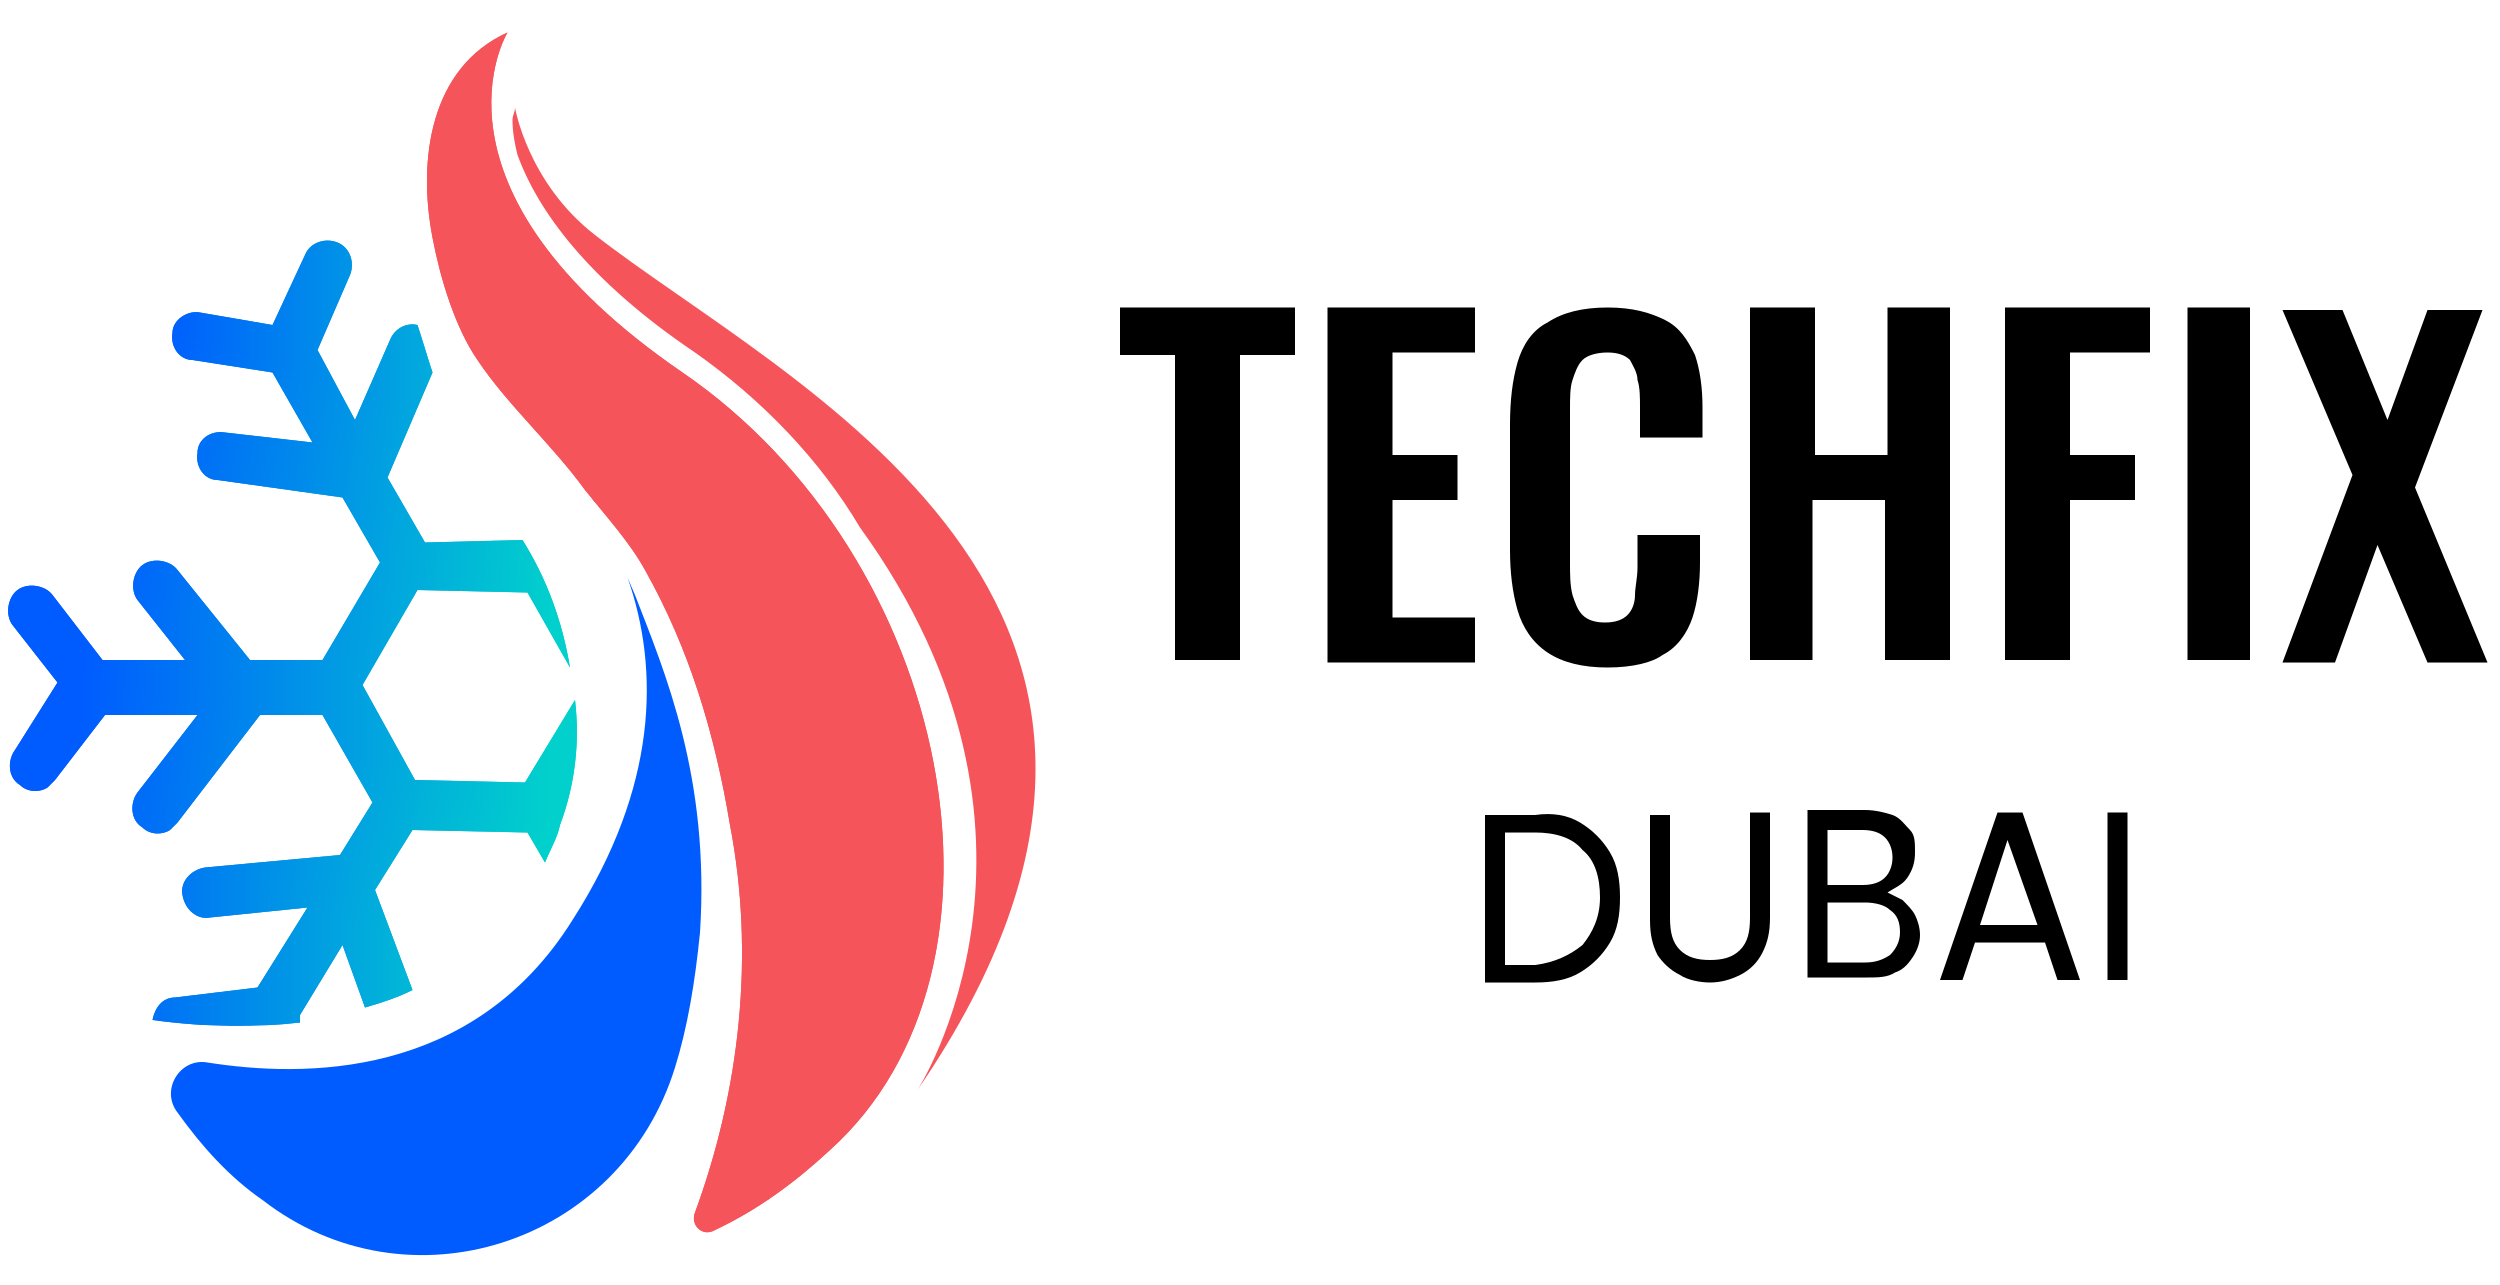 <?xml version="1.0" encoding="utf-8"?>
<!-- Generator: Adobe Illustrator 24.3.0, SVG Export Plug-In . SVG Version: 6.00 Build 0)  -->
<svg version="1.0" id="Layer_1" xmlns="http://www.w3.org/2000/svg" xmlns:xlink="http://www.w3.org/1999/xlink" x="0px" y="0px"
	 viewBox="0 0 100 51.4" style="enable-background:new 0 0 100 51.4;" xml:space="preserve">
<style type="text/css">
	.st0{clip-path:url(#SVGID_3_);fill:url(#SVGID_4_);}
	.st1{clip-path:url(#SVGID_3_);fill:url(#SVGID_5_);}
	.st2{clip-path:url(#SVGID_3_);fill:url(#SVGID_6_);}
	.st3{clip-path:url(#SVGID_3_);fill:url(#SVGID_7_);}
	.st4{clip-path:url(#SVGID_3_);fill:url(#SVGID_8_);}
	.st5{clip-path:url(#SVGID_3_);fill:url(#SVGID_9_);}
	.st6{clip-path:url(#SVGID_3_);fill:url(#SVGID_10_);}
	.st7{clip-path:url(#SVGID_3_);fill:url(#SVGID_11_);}
	.st8{clip-path:url(#SVGID_3_);fill:url(#SVGID_12_);}
	.st9{clip-path:url(#SVGID_3_);fill:url(#SVGID_13_);}
	.st10{clip-path:url(#SVGID_3_);fill:url(#SVGID_14_);}
	.st11{clip-path:url(#SVGID_3_);fill:url(#SVGID_15_);}
	.st12{clip-path:url(#SVGID_3_);fill:url(#SVGID_16_);}
	.st13{clip-path:url(#SVGID_3_);fill:url(#SVGID_17_);}
	.st14{clip-path:url(#SVGID_3_);fill:url(#SVGID_18_);}
	.st15{clip-path:url(#SVGID_3_);fill:url(#SVGID_19_);}
	.st16{clip-path:url(#SVGID_3_);fill:url(#SVGID_20_);}
	.st17{clip-path:url(#SVGID_3_);fill:url(#SVGID_21_);}
	.st18{clip-path:url(#SVGID_3_);fill:url(#SVGID_22_);}
	.st19{clip-path:url(#SVGID_3_);fill:url(#SVGID_23_);}
	.st20{clip-path:url(#SVGID_3_);fill:url(#SVGID_24_);}
	.st21{clip-path:url(#SVGID_3_);fill:url(#SVGID_25_);}
	.st22{clip-path:url(#SVGID_3_);fill:url(#SVGID_26_);}
	.st23{clip-path:url(#SVGID_3_);fill:url(#SVGID_27_);}
	.st24{clip-path:url(#SVGID_3_);fill:url(#SVGID_28_);}
	.st25{clip-path:url(#SVGID_3_);fill:url(#SVGID_29_);}
	.st26{clip-path:url(#SVGID_3_);fill:url(#SVGID_30_);}
	.st27{clip-path:url(#SVGID_3_);fill:url(#SVGID_31_);}
	.st28{clip-path:url(#SVGID_3_);fill:url(#SVGID_32_);}
	.st29{clip-path:url(#SVGID_3_);fill:url(#SVGID_33_);}
	.st30{clip-path:url(#SVGID_3_);fill:url(#SVGID_34_);}
	.st31{clip-path:url(#SVGID_3_);fill:url(#SVGID_35_);}
	.st32{clip-path:url(#SVGID_3_);fill:url(#SVGID_36_);}
	.st33{clip-path:url(#SVGID_3_);fill:url(#SVGID_37_);}
	.st34{clip-path:url(#SVGID_3_);fill:url(#SVGID_38_);}
	.st35{clip-path:url(#SVGID_3_);fill:url(#SVGID_39_);}
	.st36{clip-path:url(#SVGID_3_);fill:url(#SVGID_40_);}
	.st37{clip-path:url(#SVGID_3_);fill:url(#SVGID_41_);}
	.st38{clip-path:url(#SVGID_3_);fill:url(#SVGID_42_);}
	.st39{clip-path:url(#SVGID_3_);fill:url(#SVGID_43_);}
	.st40{clip-path:url(#SVGID_3_);fill:url(#SVGID_44_);}
	.st41{clip-path:url(#SVGID_3_);fill:url(#SVGID_45_);}
	.st42{clip-path:url(#SVGID_3_);fill:url(#SVGID_46_);}
	.st43{clip-path:url(#SVGID_3_);fill:url(#SVGID_47_);}
	.st44{clip-path:url(#SVGID_3_);fill:url(#SVGID_48_);}
	.st45{clip-path:url(#SVGID_3_);fill:url(#SVGID_49_);}
	.st46{clip-path:url(#SVGID_3_);fill:url(#SVGID_50_);}
	.st47{clip-path:url(#SVGID_3_);fill:url(#SVGID_51_);}
	.st48{clip-path:url(#SVGID_3_);fill:url(#SVGID_52_);}
	.st49{clip-path:url(#SVGID_3_);fill:url(#SVGID_53_);}
	.st50{clip-path:url(#SVGID_3_);fill:url(#SVGID_54_);}
	.st51{clip-path:url(#SVGID_3_);fill:url(#SVGID_55_);}
	.st52{clip-path:url(#SVGID_3_);fill:url(#SVGID_56_);}
	.st53{clip-path:url(#SVGID_3_);fill:url(#SVGID_57_);}
	.st54{clip-path:url(#SVGID_3_);fill:url(#SVGID_58_);}
	.st55{clip-path:url(#SVGID_3_);fill:url(#SVGID_59_);}
	.st56{clip-path:url(#SVGID_3_);fill:url(#SVGID_60_);}
	.st57{clip-path:url(#SVGID_3_);fill:url(#SVGID_61_);}
	.st58{clip-path:url(#SVGID_3_);fill:url(#SVGID_62_);}
	.st59{clip-path:url(#SVGID_3_);fill:url(#SVGID_63_);}
	.st60{clip-path:url(#SVGID_3_);fill:url(#SVGID_64_);}
	.st61{clip-path:url(#SVGID_3_);fill:url(#SVGID_65_);}
	.st62{clip-path:url(#SVGID_3_);fill:url(#SVGID_66_);}
	.st63{fill:#005CFF;}
	.st64{clip-path:url(#SVGID_68_);fill:#F5545A;}
	.st65{fill:#F5545A;}
</style>
<g>
	<g>
		<g>
			<g>
				<defs>
					<path id="SVGID_1_" d="M7.9,28.6l-2.4,3.1c-0.3,0.4-0.3,1.1,0.2,1.4c0.3,0.3,0.8,0.3,1.1,0.1c0.1-0.1,0.2-0.2,0.3-0.3l3.3-4.3
						l2.5,0l2,3.5l-1.3,2.1l-5.4,0.5c-0.6,0.1-1,0.6-0.9,1.1c0.1,0.6,0.6,1,1.1,0.9l3.9-0.4l-2,3.2L7,39.9c-0.5,0-0.8,0.4-0.9,0.9
						c2.2,0.3,4.2,0.3,5.9,0.1L12,40.6l1.7-2.8l0.9,2.5c0.7-0.2,1.3-0.4,1.9-0.7l-1.5-4l1.5-2.4l4.6,0.1l0.7,1.2
						c0.2-0.5,0.5-1,0.6-1.5c0.6-1.6,0.8-3.3,0.6-5l-2,3.3l-4.4-0.1l-2.1-3.8l2.2-3.8l4.4,0.1l1.7,3c-0.3-1.8-0.9-3.5-1.9-5.1
						L17,21.7l-1.5-2.6l1.8-4.2c-0.2-0.6-0.4-1.3-0.6-1.9c-0.4-0.1-0.9,0.1-1.1,0.6l-1.4,3.2L12.7,14l1.3-3c0.2-0.5,0-1.1-0.5-1.3
						c-0.5-0.2-1.1,0-1.3,0.5L10.9,13L8,12.5c-0.5-0.1-1.1,0.3-1.1,0.8c-0.1,0.6,0.3,1.1,0.8,1.1l3.2,0.5l1.6,2.8L9,17.3
						c-0.6-0.1-1.1,0.3-1.1,0.8c-0.1,0.6,0.3,1.1,0.8,1.1l5,0.7l1.5,2.6l-2.3,3.9l-2.9,0l-2.9-3.6c-0.3-0.4-1-0.5-1.4-0.2
						c-0.4,0.3-0.5,1-0.2,1.4l1.9,2.4l-3.3,0l-2-2.6c-0.3-0.4-1-0.5-1.4-0.2c-0.4,0.3-0.5,1-0.2,1.4l1.8,2.3L0.6,30
						c-0.3,0.4-0.3,1.1,0.2,1.4c0.3,0.3,0.8,0.3,1.1,0.1c0.1-0.1,0.2-0.2,0.3-0.3l2-2.6L7.9,28.6z"/>
				</defs>
				<linearGradient id="SVGID_2_" gradientUnits="userSpaceOnUse" x1="0.339" y1="25.266" x2="23.204" y2="25.266">
					<stop  offset="0.137" style="stop-color:#005CFF"/>
					<stop  offset="0.943" style="stop-color:#01D0CC"/>
				</linearGradient>
				<use xlink:href="#SVGID_1_"  style="overflow:visible;fill:url(#SVGID_2_);"/>
				<clipPath id="SVGID_3_">
					<use xlink:href="#SVGID_1_"  style="overflow:visible;"/>
				</clipPath>
				<linearGradient id="SVGID_4_" gradientUnits="userSpaceOnUse" x1="0.21" y1="36.44" x2="21.156" y2="36.44">
					<stop  offset="0.137" style="stop-color:#005CFF"/>
					<stop  offset="0.943" style="stop-color:#01D0CC"/>
				</linearGradient>
				<polygon class="st0" points="0.2,31.9 21.2,39.2 20.5,41 0.2,41 				"/>
				<linearGradient id="SVGID_5_" gradientUnits="userSpaceOnUse" x1="0.21" y1="35.36" x2="21.262" y2="35.36">
					<stop  offset="0.137" style="stop-color:#005CFF"/>
					<stop  offset="0.943" style="stop-color:#01D0CC"/>
				</linearGradient>
				<polygon class="st1" points="0.2,31.5 21.3,38.9 21.2,39.2 0.2,31.9 				"/>
				<linearGradient id="SVGID_6_" gradientUnits="userSpaceOnUse" x1="0.21" y1="35.035" x2="21.368" y2="35.035">
					<stop  offset="0.137" style="stop-color:#005CFF"/>
					<stop  offset="0.943" style="stop-color:#01D0CC"/>
				</linearGradient>
				<polygon class="st2" points="0.2,31.2 21.4,38.6 21.3,38.9 0.2,31.5 				"/>
				<linearGradient id="SVGID_7_" gradientUnits="userSpaceOnUse" x1="0.21" y1="34.711" x2="21.474" y2="34.711">
					<stop  offset="0.137" style="stop-color:#005CFF"/>
					<stop  offset="0.943" style="stop-color:#01D0CC"/>
				</linearGradient>
				<polygon class="st3" points="0.2,30.9 21.5,38.3 21.4,38.6 0.2,31.2 				"/>
				<linearGradient id="SVGID_8_" gradientUnits="userSpaceOnUse" x1="0.21" y1="34.387" x2="21.581" y2="34.387">
					<stop  offset="0.137" style="stop-color:#005CFF"/>
					<stop  offset="0.943" style="stop-color:#01D0CC"/>
				</linearGradient>
				<polygon class="st4" points="0.2,30.5 21.6,37.9 21.5,38.3 0.2,30.9 				"/>
				<linearGradient id="SVGID_9_" gradientUnits="userSpaceOnUse" x1="0.21" y1="34.062" x2="21.687" y2="34.062">
					<stop  offset="0.137" style="stop-color:#005CFF"/>
					<stop  offset="0.943" style="stop-color:#01D0CC"/>
				</linearGradient>
				<polygon class="st5" points="0.2,30.2 21.7,37.6 21.6,37.9 0.2,30.5 				"/>
				<linearGradient id="SVGID_10_" gradientUnits="userSpaceOnUse" x1="0.21" y1="33.738" x2="21.793" y2="33.738">
					<stop  offset="0.137" style="stop-color:#005CFF"/>
					<stop  offset="0.943" style="stop-color:#01D0CC"/>
				</linearGradient>
				<polygon class="st6" points="0.2,29.8 21.8,37.3 21.7,37.6 0.2,30.2 				"/>
				<linearGradient id="SVGID_11_" gradientUnits="userSpaceOnUse" x1="0.21" y1="33.414" x2="21.9" y2="33.414">
					<stop  offset="0.137" style="stop-color:#005CFF"/>
					<stop  offset="0.943" style="stop-color:#01D0CC"/>
				</linearGradient>
				<polygon class="st7" points="0.2,29.5 21.9,37 21.8,37.3 0.2,29.8 				"/>
				<linearGradient id="SVGID_12_" gradientUnits="userSpaceOnUse" x1="0.21" y1="33.089" x2="22.006" y2="33.089">
					<stop  offset="0.137" style="stop-color:#005CFF"/>
					<stop  offset="0.943" style="stop-color:#01D0CC"/>
				</linearGradient>
				<polygon class="st8" points="0.2,29.1 22,36.7 21.9,37 0.2,29.5 				"/>
				<linearGradient id="SVGID_13_" gradientUnits="userSpaceOnUse" x1="0.21" y1="32.765" x2="22.112" y2="32.765">
					<stop  offset="0.137" style="stop-color:#005CFF"/>
					<stop  offset="0.943" style="stop-color:#01D0CC"/>
				</linearGradient>
				<polygon class="st9" points="0.2,28.8 22.1,36.4 22,36.7 0.2,29.1 				"/>
				<linearGradient id="SVGID_14_" gradientUnits="userSpaceOnUse" x1="0.21" y1="32.441" x2="22.218" y2="32.441">
					<stop  offset="0.137" style="stop-color:#005CFF"/>
					<stop  offset="0.943" style="stop-color:#01D0CC"/>
				</linearGradient>
				<polygon class="st10" points="0.2,28.5 22.2,36.1 22.1,36.4 0.2,28.8 				"/>
				<linearGradient id="SVGID_15_" gradientUnits="userSpaceOnUse" x1="0.21" y1="32.116" x2="22.325" y2="32.116">
					<stop  offset="0.137" style="stop-color:#005CFF"/>
					<stop  offset="0.943" style="stop-color:#01D0CC"/>
				</linearGradient>
				<polygon class="st11" points="0.2,28.1 22.3,35.8 22.2,36.1 0.2,28.5 				"/>
				<linearGradient id="SVGID_16_" gradientUnits="userSpaceOnUse" x1="0.21" y1="31.792" x2="22.431" y2="31.792">
					<stop  offset="0.137" style="stop-color:#005CFF"/>
					<stop  offset="0.943" style="stop-color:#01D0CC"/>
				</linearGradient>
				<polygon class="st12" points="0.2,27.8 22.4,35.5 22.3,35.8 0.2,28.1 				"/>
				<linearGradient id="SVGID_17_" gradientUnits="userSpaceOnUse" x1="0.21" y1="31.467" x2="22.537" y2="31.467">
					<stop  offset="0.137" style="stop-color:#005CFF"/>
					<stop  offset="0.943" style="stop-color:#01D0CC"/>
				</linearGradient>
				<polygon class="st13" points="0.2,27.4 22.5,35.2 22.4,35.5 0.2,27.8 				"/>
				<linearGradient id="SVGID_18_" gradientUnits="userSpaceOnUse" x1="0.21" y1="31.143" x2="22.644" y2="31.143">
					<stop  offset="0.137" style="stop-color:#005CFF"/>
					<stop  offset="0.943" style="stop-color:#01D0CC"/>
				</linearGradient>
				<polygon class="st14" points="0.2,27.1 22.6,34.9 22.5,35.2 0.2,27.4 				"/>
				<linearGradient id="SVGID_19_" gradientUnits="userSpaceOnUse" x1="0.21" y1="30.819" x2="22.75" y2="30.819">
					<stop  offset="0.137" style="stop-color:#005CFF"/>
					<stop  offset="0.943" style="stop-color:#01D0CC"/>
				</linearGradient>
				<polygon class="st15" points="0.2,26.8 22.7,34.6 22.6,34.9 0.2,27.1 				"/>
				<linearGradient id="SVGID_20_" gradientUnits="userSpaceOnUse" x1="0.21" y1="30.494" x2="22.856" y2="30.494">
					<stop  offset="0.137" style="stop-color:#005CFF"/>
					<stop  offset="0.943" style="stop-color:#01D0CC"/>
				</linearGradient>
				<polygon class="st16" points="0.2,26.4 22.9,34.3 22.7,34.6 0.2,26.8 				"/>
				<linearGradient id="SVGID_21_" gradientUnits="userSpaceOnUse" x1="0.21" y1="30.17" x2="22.962" y2="30.17">
					<stop  offset="0.137" style="stop-color:#005CFF"/>
					<stop  offset="0.943" style="stop-color:#01D0CC"/>
				</linearGradient>
				<polygon class="st17" points="0.2,26.1 23,34 22.9,34.3 0.2,26.4 				"/>
				<linearGradient id="SVGID_22_" gradientUnits="userSpaceOnUse" x1="0.21" y1="29.846" x2="23.069" y2="29.846">
					<stop  offset="0.137" style="stop-color:#005CFF"/>
					<stop  offset="0.943" style="stop-color:#01D0CC"/>
				</linearGradient>
				<polygon class="st18" points="0.2,25.7 23.1,33.7 23,34 0.2,26.1 				"/>
				<linearGradient id="SVGID_23_" gradientUnits="userSpaceOnUse" x1="0.21" y1="29.521" x2="23.175" y2="29.521">
					<stop  offset="0.137" style="stop-color:#005CFF"/>
					<stop  offset="0.943" style="stop-color:#01D0CC"/>
				</linearGradient>
				<polygon class="st19" points="0.2,25.4 23.2,33.4 23.1,33.7 0.2,25.7 				"/>
				<linearGradient id="SVGID_24_" gradientUnits="userSpaceOnUse" x1="0.21" y1="29.197" x2="23.281" y2="29.197">
					<stop  offset="0.137" style="stop-color:#005CFF"/>
					<stop  offset="0.943" style="stop-color:#01D0CC"/>
				</linearGradient>
				<polygon class="st20" points="0.2,25 23.3,33.1 23.2,33.4 0.2,25.4 				"/>
				<linearGradient id="SVGID_25_" gradientUnits="userSpaceOnUse" x1="0.21" y1="28.873" x2="23.289" y2="28.873">
					<stop  offset="0.137" style="stop-color:#005CFF"/>
					<stop  offset="0.943" style="stop-color:#01D0CC"/>
				</linearGradient>
				<polygon class="st21" points="0.2,24.7 23.3,32.7 23.3,33 23.3,33.1 0.2,25 				"/>
				<linearGradient id="SVGID_26_" gradientUnits="userSpaceOnUse" x1="0.21" y1="28.531" x2="23.289" y2="28.531">
					<stop  offset="0.137" style="stop-color:#005CFF"/>
					<stop  offset="0.943" style="stop-color:#01D0CC"/>
				</linearGradient>
				<polygon class="st22" points="0.2,24.4 23.3,32.4 23.3,32.7 0.2,24.7 				"/>
				<linearGradient id="SVGID_27_" gradientUnits="userSpaceOnUse" x1="0.21" y1="28.188" x2="23.289" y2="28.188">
					<stop  offset="0.137" style="stop-color:#005CFF"/>
					<stop  offset="0.943" style="stop-color:#01D0CC"/>
				</linearGradient>
				<polygon class="st23" points="0.2,24 23.3,32 23.3,32.4 0.2,24.4 				"/>
				<linearGradient id="SVGID_28_" gradientUnits="userSpaceOnUse" x1="0.21" y1="27.845" x2="23.289" y2="27.845">
					<stop  offset="0.137" style="stop-color:#005CFF"/>
					<stop  offset="0.943" style="stop-color:#01D0CC"/>
				</linearGradient>
				<polygon class="st24" points="0.2,23.7 23.3,31.7 23.3,32 0.2,24 				"/>
				<linearGradient id="SVGID_29_" gradientUnits="userSpaceOnUse" x1="0.21" y1="27.503" x2="23.289" y2="27.503">
					<stop  offset="0.137" style="stop-color:#005CFF"/>
					<stop  offset="0.943" style="stop-color:#01D0CC"/>
				</linearGradient>
				<polygon class="st25" points="0.2,23.3 23.3,31.3 23.3,31.7 0.2,23.7 				"/>
				<linearGradient id="SVGID_30_" gradientUnits="userSpaceOnUse" x1="0.21" y1="27.16" x2="23.289" y2="27.16">
					<stop  offset="0.137" style="stop-color:#005CFF"/>
					<stop  offset="0.943" style="stop-color:#01D0CC"/>
				</linearGradient>
				<polygon class="st26" points="0.2,23 23.3,31 23.3,31.3 0.2,23.3 				"/>
				<linearGradient id="SVGID_31_" gradientUnits="userSpaceOnUse" x1="0.21" y1="26.817" x2="23.289" y2="26.817">
					<stop  offset="0.137" style="stop-color:#005CFF"/>
					<stop  offset="0.943" style="stop-color:#01D0CC"/>
				</linearGradient>
				<polygon class="st27" points="0.2,22.6 23.3,30.7 23.3,31 0.2,23 				"/>
				<linearGradient id="SVGID_32_" gradientUnits="userSpaceOnUse" x1="0.21" y1="26.476" x2="23.289" y2="26.476">
					<stop  offset="0.137" style="stop-color:#005CFF"/>
					<stop  offset="0.943" style="stop-color:#01D0CC"/>
				</linearGradient>
				<polygon class="st28" points="0.2,22.3 0.2,22.3 23.3,30.3 23.3,30.7 0.2,22.6 				"/>
				<linearGradient id="SVGID_33_" gradientUnits="userSpaceOnUse" x1="0.22" y1="26.151" x2="23.289" y2="26.151">
					<stop  offset="0.137" style="stop-color:#005CFF"/>
					<stop  offset="0.943" style="stop-color:#01D0CC"/>
				</linearGradient>
				<polygon class="st29" points="0.2,22.3 0.3,22 23.3,30 23.3,30.3 				"/>
				<linearGradient id="SVGID_34_" gradientUnits="userSpaceOnUse" x1="0.326" y1="25.827" x2="23.289" y2="25.827">
					<stop  offset="0.137" style="stop-color:#005CFF"/>
					<stop  offset="0.943" style="stop-color:#01D0CC"/>
				</linearGradient>
				<polygon class="st30" points="0.3,22 0.4,21.7 23.3,29.6 23.3,30 				"/>
				<linearGradient id="SVGID_35_" gradientUnits="userSpaceOnUse" x1="0.432" y1="25.503" x2="23.289" y2="25.503">
					<stop  offset="0.137" style="stop-color:#005CFF"/>
					<stop  offset="0.943" style="stop-color:#01D0CC"/>
				</linearGradient>
				<polygon class="st31" points="0.4,21.7 0.5,21.4 23.3,29.3 23.3,29.6 				"/>
				<linearGradient id="SVGID_36_" gradientUnits="userSpaceOnUse" x1="0.539" y1="25.178" x2="23.289" y2="25.178">
					<stop  offset="0.137" style="stop-color:#005CFF"/>
					<stop  offset="0.943" style="stop-color:#01D0CC"/>
				</linearGradient>
				<polygon class="st32" points="0.5,21.4 0.6,21.1 23.3,28.9 23.3,29.3 				"/>
				<linearGradient id="SVGID_37_" gradientUnits="userSpaceOnUse" x1="0.645" y1="24.854" x2="23.289" y2="24.854">
					<stop  offset="0.137" style="stop-color:#005CFF"/>
					<stop  offset="0.943" style="stop-color:#01D0CC"/>
				</linearGradient>
				<polygon class="st33" points="0.6,21.1 0.8,20.8 23.3,28.6 23.3,28.9 				"/>
				<linearGradient id="SVGID_38_" gradientUnits="userSpaceOnUse" x1="0.751" y1="24.53" x2="23.289" y2="24.53">
					<stop  offset="0.137" style="stop-color:#005CFF"/>
					<stop  offset="0.943" style="stop-color:#01D0CC"/>
				</linearGradient>
				<polygon class="st34" points="0.8,20.8 0.9,20.5 23.3,28.3 23.3,28.6 				"/>
				<linearGradient id="SVGID_39_" gradientUnits="userSpaceOnUse" x1="0.858" y1="24.205" x2="23.289" y2="24.205">
					<stop  offset="0.137" style="stop-color:#005CFF"/>
					<stop  offset="0.943" style="stop-color:#01D0CC"/>
				</linearGradient>
				<polygon class="st35" points="0.9,20.5 1,20.2 23.3,27.9 23.3,28.3 				"/>
				<linearGradient id="SVGID_40_" gradientUnits="userSpaceOnUse" x1="0.964" y1="23.881" x2="23.289" y2="23.881">
					<stop  offset="0.137" style="stop-color:#005CFF"/>
					<stop  offset="0.943" style="stop-color:#01D0CC"/>
				</linearGradient>
				<polygon class="st36" points="1,20.2 1.1,19.8 23.3,27.6 23.3,27.9 				"/>
				<linearGradient id="SVGID_41_" gradientUnits="userSpaceOnUse" x1="1.07" y1="23.556" x2="23.289" y2="23.556">
					<stop  offset="0.137" style="stop-color:#005CFF"/>
					<stop  offset="0.943" style="stop-color:#01D0CC"/>
				</linearGradient>
				<polygon class="st37" points="1.1,19.8 1.2,19.5 23.3,27.2 23.3,27.6 				"/>
				<linearGradient id="SVGID_42_" gradientUnits="userSpaceOnUse" x1="1.176" y1="23.232" x2="23.289" y2="23.232">
					<stop  offset="0.137" style="stop-color:#005CFF"/>
					<stop  offset="0.943" style="stop-color:#01D0CC"/>
				</linearGradient>
				<polygon class="st38" points="1.2,19.5 1.3,19.2 23.3,26.9 23.3,27.2 				"/>
				<linearGradient id="SVGID_43_" gradientUnits="userSpaceOnUse" x1="1.283" y1="22.908" x2="23.289" y2="22.908">
					<stop  offset="0.137" style="stop-color:#005CFF"/>
					<stop  offset="0.943" style="stop-color:#01D0CC"/>
				</linearGradient>
				<polygon class="st39" points="1.3,19.2 1.4,18.9 23.3,26.5 23.3,26.9 				"/>
				<linearGradient id="SVGID_44_" gradientUnits="userSpaceOnUse" x1="1.389" y1="22.584" x2="23.289" y2="22.584">
					<stop  offset="0.137" style="stop-color:#005CFF"/>
					<stop  offset="0.943" style="stop-color:#01D0CC"/>
				</linearGradient>
				<polygon class="st40" points="1.4,18.9 1.5,18.6 23.3,26.2 23.3,26.5 				"/>
				<linearGradient id="SVGID_45_" gradientUnits="userSpaceOnUse" x1="1.495" y1="22.259" x2="23.289" y2="22.259">
					<stop  offset="0.137" style="stop-color:#005CFF"/>
					<stop  offset="0.943" style="stop-color:#01D0CC"/>
				</linearGradient>
				<polygon class="st41" points="1.5,18.6 1.6,18.3 23.3,25.9 23.3,26.2 				"/>
				<linearGradient id="SVGID_46_" gradientUnits="userSpaceOnUse" x1="1.601" y1="21.935" x2="23.289" y2="21.935">
					<stop  offset="0.137" style="stop-color:#005CFF"/>
					<stop  offset="0.943" style="stop-color:#01D0CC"/>
				</linearGradient>
				<polygon class="st42" points="1.6,18.3 1.7,18 23.3,25.5 23.3,25.9 				"/>
				<linearGradient id="SVGID_47_" gradientUnits="userSpaceOnUse" x1="1.708" y1="21.61" x2="23.289" y2="21.61">
					<stop  offset="0.137" style="stop-color:#005CFF"/>
					<stop  offset="0.943" style="stop-color:#01D0CC"/>
				</linearGradient>
				<polygon class="st43" points="1.7,18 1.8,17.7 23.3,25.2 23.3,25.5 				"/>
				<linearGradient id="SVGID_48_" gradientUnits="userSpaceOnUse" x1="1.814" y1="21.286" x2="23.289" y2="21.286">
					<stop  offset="0.137" style="stop-color:#005CFF"/>
					<stop  offset="0.943" style="stop-color:#01D0CC"/>
				</linearGradient>
				<polygon class="st44" points="1.8,17.7 1.9,17.4 23.3,24.8 23.3,25.2 				"/>
				<linearGradient id="SVGID_49_" gradientUnits="userSpaceOnUse" x1="1.92" y1="20.962" x2="23.289" y2="20.962">
					<stop  offset="0.137" style="stop-color:#005CFF"/>
					<stop  offset="0.943" style="stop-color:#01D0CC"/>
				</linearGradient>
				<polygon class="st45" points="1.9,17.4 2,17.1 23.3,24.5 23.3,24.8 				"/>
				<linearGradient id="SVGID_50_" gradientUnits="userSpaceOnUse" x1="2.027" y1="20.637" x2="23.289" y2="20.637">
					<stop  offset="0.137" style="stop-color:#005CFF"/>
					<stop  offset="0.943" style="stop-color:#01D0CC"/>
				</linearGradient>
				<polygon class="st46" points="2,17.1 2.1,16.8 23.3,24.1 23.3,24.5 				"/>
				<linearGradient id="SVGID_51_" gradientUnits="userSpaceOnUse" x1="2.133" y1="20.313" x2="23.289" y2="20.313">
					<stop  offset="0.137" style="stop-color:#005CFF"/>
					<stop  offset="0.943" style="stop-color:#01D0CC"/>
				</linearGradient>
				<polygon class="st47" points="2.1,16.8 2.2,16.5 23.3,23.8 23.3,24.1 				"/>
				<linearGradient id="SVGID_52_" gradientUnits="userSpaceOnUse" x1="2.239" y1="19.989" x2="23.289" y2="19.989">
					<stop  offset="0.137" style="stop-color:#005CFF"/>
					<stop  offset="0.943" style="stop-color:#01D0CC"/>
				</linearGradient>
				<polygon class="st48" points="2.2,16.5 2.3,16.2 23.3,23.5 23.3,23.8 				"/>
				<linearGradient id="SVGID_53_" gradientUnits="userSpaceOnUse" x1="2.345" y1="19.664" x2="23.289" y2="19.664">
					<stop  offset="0.137" style="stop-color:#005CFF"/>
					<stop  offset="0.943" style="stop-color:#01D0CC"/>
				</linearGradient>
				<polygon class="st49" points="2.3,16.2 2.5,15.9 23.3,23.1 23.3,23.5 				"/>
				<linearGradient id="SVGID_54_" gradientUnits="userSpaceOnUse" x1="2.452" y1="19.34" x2="23.289" y2="19.34">
					<stop  offset="0.137" style="stop-color:#005CFF"/>
					<stop  offset="0.943" style="stop-color:#01D0CC"/>
				</linearGradient>
				<polygon class="st50" points="2.5,15.9 2.6,15.6 23.3,22.8 23.3,23.1 				"/>
				<linearGradient id="SVGID_55_" gradientUnits="userSpaceOnUse" x1="2.558" y1="19.016" x2="23.289" y2="19.016">
					<stop  offset="0.137" style="stop-color:#005CFF"/>
					<stop  offset="0.943" style="stop-color:#01D0CC"/>
				</linearGradient>
				<polygon class="st51" points="2.6,15.6 2.7,15.3 23.3,22.4 23.3,22.8 				"/>
				<linearGradient id="SVGID_56_" gradientUnits="userSpaceOnUse" x1="2.664" y1="18.691" x2="23.289" y2="18.691">
					<stop  offset="0.137" style="stop-color:#005CFF"/>
					<stop  offset="0.943" style="stop-color:#01D0CC"/>
				</linearGradient>
				<polygon class="st52" points="2.7,15.3 2.8,15 23.3,22.1 23.3,22.4 				"/>
				<linearGradient id="SVGID_57_" gradientUnits="userSpaceOnUse" x1="2.771" y1="18.367" x2="23.289" y2="18.367">
					<stop  offset="0.137" style="stop-color:#005CFF"/>
					<stop  offset="0.943" style="stop-color:#01D0CC"/>
				</linearGradient>
				<polygon class="st53" points="2.8,15 2.9,14.6 23.3,21.7 23.3,22.1 				"/>
				<linearGradient id="SVGID_58_" gradientUnits="userSpaceOnUse" x1="2.877" y1="18.043" x2="23.289" y2="18.043">
					<stop  offset="0.137" style="stop-color:#005CFF"/>
					<stop  offset="0.943" style="stop-color:#01D0CC"/>
				</linearGradient>
				<polygon class="st54" points="2.9,14.6 3,14.3 23.3,21.4 23.3,21.7 				"/>
				<linearGradient id="SVGID_59_" gradientUnits="userSpaceOnUse" x1="2.983" y1="17.718" x2="23.289" y2="17.718">
					<stop  offset="0.137" style="stop-color:#005CFF"/>
					<stop  offset="0.943" style="stop-color:#01D0CC"/>
				</linearGradient>
				<polygon class="st55" points="3,14.3 3.1,14 23.3,21.1 23.3,21.4 				"/>
				<linearGradient id="SVGID_60_" gradientUnits="userSpaceOnUse" x1="3.089" y1="17.394" x2="23.289" y2="17.394">
					<stop  offset="0.137" style="stop-color:#005CFF"/>
					<stop  offset="0.943" style="stop-color:#01D0CC"/>
				</linearGradient>
				<polygon class="st56" points="3.1,14 3.2,13.7 23.3,20.7 23.3,21.1 				"/>
				<linearGradient id="SVGID_61_" gradientUnits="userSpaceOnUse" x1="3.196" y1="17.069" x2="23.289" y2="17.069">
					<stop  offset="0.137" style="stop-color:#005CFF"/>
					<stop  offset="0.943" style="stop-color:#01D0CC"/>
				</linearGradient>
				<polygon class="st57" points="3.2,13.7 3.3,13.4 23.3,20.4 23.3,20.7 				"/>
				<linearGradient id="SVGID_62_" gradientUnits="userSpaceOnUse" x1="3.302" y1="16.745" x2="23.289" y2="16.745">
					<stop  offset="0.137" style="stop-color:#005CFF"/>
					<stop  offset="0.943" style="stop-color:#01D0CC"/>
				</linearGradient>
				<polygon class="st58" points="3.3,13.4 3.4,13.1 23.3,20 23.3,20.4 				"/>
				<linearGradient id="SVGID_63_" gradientUnits="userSpaceOnUse" x1="3.408" y1="16.421" x2="23.289" y2="16.421">
					<stop  offset="0.137" style="stop-color:#005CFF"/>
					<stop  offset="0.943" style="stop-color:#01D0CC"/>
				</linearGradient>
				<polygon class="st59" points="3.4,13.1 3.5,12.8 23.3,19.7 23.3,20 				"/>
				<linearGradient id="SVGID_64_" gradientUnits="userSpaceOnUse" x1="3.515" y1="16.096" x2="23.289" y2="16.096">
					<stop  offset="0.137" style="stop-color:#005CFF"/>
					<stop  offset="0.943" style="stop-color:#01D0CC"/>
				</linearGradient>
				<polygon class="st60" points="3.5,12.8 3.6,12.5 23.3,19.3 23.3,19.7 				"/>
				<linearGradient id="SVGID_65_" gradientUnits="userSpaceOnUse" x1="3.621" y1="15.772" x2="23.289" y2="15.772">
					<stop  offset="0.137" style="stop-color:#005CFF"/>
					<stop  offset="0.943" style="stop-color:#01D0CC"/>
				</linearGradient>
				<polygon class="st61" points="3.6,12.5 3.7,12.2 23.3,19 23.3,19.3 				"/>
				<linearGradient id="SVGID_66_" gradientUnits="userSpaceOnUse" x1="3.727" y1="14.23" x2="23.289" y2="14.23">
					<stop  offset="0.137" style="stop-color:#005CFF"/>
					<stop  offset="0.943" style="stop-color:#01D0CC"/>
				</linearGradient>
				<polygon class="st62" points="3.7,12.2 4.7,9.5 23.3,9.5 23.3,19 				"/>
			</g>
		</g>
		<path class="st63" d="M28,37.3c0.4-6.2-1.4-10.4-2.6-13.5l-0.3-0.7c1.3,3.7,1.2,8.4-2.2,13.7c-4,6.4-10.8,6.3-14.6,5.7
			c-1.1-0.2-1.9,1.1-1.2,2c1,1.4,2.1,2.6,3.4,3.5c5.8,4.5,14.3,1.8,16.5-5.3C27.5,41.1,27.8,39.3,28,37.3z"/>
		<g>
			<g>
				<defs>
					<path id="SVGID_67_" d="M27.3,14.9c-10.8-7.4-7-13.6-7-13.6c-3.1,1.4-3.6,5.1-3,8.2c0.3,1.6,0.9,3.6,1.8,4.9
						c1.2,1.8,3,3.4,4.3,5.2c0.8,1,1.8,2.1,2.4,3.2c1.8,3.2,2.8,6.6,3.4,10.2c1,5.2,0.4,10.6-1.4,15.5c-0.2,0.5,0.3,1,0.8,0.7
						c1.7-0.8,3.2-1.9,4.6-3.2C41.3,38.7,38.1,22.3,27.3,14.9z"/>
				</defs>
				<use xlink:href="#SVGID_67_"  style="overflow:visible;fill:#F5545A;"/>
				<clipPath id="SVGID_68_">
					<use xlink:href="#SVGID_67_"  style="overflow:visible;"/>
				</clipPath>
				<rect x="16.5" y="1.3" class="st64" width="2.7" height="48.1"/>
				<rect x="19.2" y="1.3" class="st64" width="0.1" height="48.1"/>
				<rect x="19.3" y="1.3" class="st64" width="0.1" height="48.1"/>
				<rect x="19.4" y="1.3" class="st64" width="0.1" height="48.1"/>
				<rect x="19.5" y="1.3" class="st64" width="0.1" height="48.1"/>
				<rect x="19.6" y="1.3" class="st64" width="0.1" height="48.1"/>
				<rect x="19.7" y="1.3" class="st64" width="0.1" height="48.1"/>
				<rect x="19.8" y="1.3" class="st64" width="0.1" height="48.1"/>
				<rect x="19.9" y="1.3" class="st64" width="0.1" height="48.1"/>
				<rect x="20" y="1.3" class="st64" width="0.1" height="48.1"/>
				<rect x="20.1" y="1.3" class="st64" width="0.1" height="48.1"/>
				<rect x="20.2" y="1.3" class="st64" width="0.1" height="48.1"/>
				<rect x="20.3" y="1.3" class="st64" width="0.1" height="48.1"/>
				<rect x="20.4" y="1.3" class="st64" width="0.1" height="48.1"/>
				<rect x="20.5" y="1.3" class="st64" width="0.1" height="48.1"/>
				<rect x="20.6" y="1.3" class="st64" width="0.1" height="48.1"/>
				<rect x="20.7" y="1.3" class="st64" width="0.1" height="48.1"/>
				<rect x="20.8" y="1.3" class="st64" width="0.1" height="48.1"/>
				<rect x="20.9" y="1.3" class="st64" width="0.1" height="48.1"/>
				<rect x="21" y="1.3" class="st64" width="0.1" height="48.1"/>
				<rect x="21.1" y="1.3" class="st64" width="0.1" height="48.1"/>
				<rect x="21.2" y="1.3" class="st64" width="0.1" height="48.1"/>
				<rect x="21.3" y="1.3" class="st64" width="0.1" height="48.1"/>
				<rect x="21.4" y="1.3" class="st64" width="0.1" height="48.1"/>
				<rect x="21.5" y="1.3" class="st64" width="0.1" height="48.1"/>
				<rect x="21.6" y="1.3" class="st64" width="0.1" height="48.1"/>
				<rect x="21.7" y="1.3" class="st64" width="0.1" height="48.1"/>
				<rect x="21.8" y="1.3" class="st64" width="0.1" height="48.1"/>
				<rect x="21.9" y="1.3" class="st64" width="0.1" height="48.1"/>
				<rect x="22" y="1.3" class="st64" width="0.1" height="48.1"/>
				<rect x="22.1" y="1.3" class="st64" width="0.1" height="48.1"/>
				<rect x="22.2" y="1.3" class="st64" width="0.1" height="48.1"/>
				<rect x="22.3" y="1.3" class="st64" width="0.1" height="48.1"/>
				<rect x="22.4" y="1.3" class="st64" width="0.1" height="48.1"/>
				<rect x="22.5" y="1.3" class="st64" width="0.1" height="48.1"/>
				<rect x="22.6" y="1.3" class="st64" width="0.1" height="48.1"/>
				<rect x="22.7" y="1.3" class="st64" width="0.1" height="48.1"/>
				<rect x="22.8" y="1.3" class="st64" width="0.1" height="48.1"/>
				<rect x="22.9" y="1.3" class="st64" width="0.1" height="48.1"/>
				<rect x="23" y="1.3" class="st64" width="0.1" height="48.1"/>
				<rect x="23.1" y="1.3" class="st64" width="0.1" height="48.1"/>
				<rect x="23.2" y="1.3" class="st64" width="0.1" height="48.1"/>
				<rect x="23.3" y="1.3" class="st64" width="0.1" height="48.1"/>
				<rect x="23.4" y="1.3" class="st64" width="0.1" height="48.1"/>
				<rect x="23.5" y="1.3" class="st64" width="0.1" height="48.1"/>
				<rect x="23.6" y="1.3" class="st64" width="0.1" height="48.1"/>
				<rect x="23.7" y="1.3" class="st64" width="0.1" height="48.1"/>
				<rect x="23.7" y="1.3" class="st64" width="0.1" height="48.1"/>
				<rect x="23.8" y="1.3" class="st64" width="0.1" height="48.1"/>
				<rect x="23.9" y="1.3" class="st64" width="0.1" height="48.1"/>
				<rect x="24" y="1.3" class="st64" width="0.1" height="48.1"/>
				<rect x="24.1" y="1.3" class="st64" width="0.1" height="48.1"/>
				<rect x="24.2" y="1.3" class="st64" width="0.1" height="48.1"/>
				<rect x="24.3" y="1.3" class="st64" width="0.1" height="48.1"/>
				<rect x="24.4" y="1.3" class="st64" width="0.1" height="48.1"/>
				<rect x="24.5" y="1.3" class="st64" width="0.1" height="48.1"/>
				<rect x="24.6" y="1.3" class="st64" width="0.1" height="48.1"/>
				<rect x="24.7" y="1.3" class="st64" width="0.1" height="48.1"/>
				<rect x="24.8" y="1.3" class="st64" width="0.1" height="48.1"/>
				<rect x="24.9" y="1.3" class="st64" width="0.1" height="48.1"/>
				<rect x="25" y="1.3" class="st64" width="0.1" height="48.1"/>
				<rect x="25.1" y="1.3" class="st64" width="0.1" height="48.1"/>
				<rect x="25.2" y="1.3" class="st64" width="0.1" height="48.1"/>
				<rect x="25.3" y="1.3" class="st64" width="0.1" height="48.1"/>
				<rect x="25.4" y="1.3" class="st64" width="0.1" height="48.1"/>
				<rect x="25.5" y="1.3" class="st64" width="0.1" height="48.1"/>
				<rect x="25.6" y="1.3" class="st64" width="0.1" height="48.1"/>
				<rect x="25.7" y="1.3" class="st64" width="0.1" height="48.1"/>
				<rect x="25.8" y="1.3" class="st64" width="0.1" height="48.1"/>
				<rect x="25.9" y="1.3" class="st64" width="0.1" height="48.1"/>
				<rect x="26" y="1.3" class="st64" width="0.1" height="48.1"/>
				<rect x="26.1" y="1.3" class="st64" width="0.1" height="48.1"/>
				<rect x="26.2" y="1.3" class="st64" width="0.1" height="48.1"/>
				<rect x="26.3" y="1.3" class="st64" width="0.1" height="48.1"/>
				<rect x="26.4" y="1.3" class="st64" width="0.1" height="48.1"/>
				<rect x="26.5" y="1.3" class="st64" width="0.1" height="48.1"/>
				<rect x="26.6" y="1.3" class="st64" width="0.1" height="48.1"/>
				<rect x="26.7" y="1.3" class="st64" width="0.1" height="48.1"/>
				<rect x="26.8" y="1.3" class="st64" width="0.1" height="48.1"/>
				<rect x="26.9" y="1.3" class="st64" width="0.1" height="48.1"/>
				<rect x="27" y="1.3" class="st64" width="0.1" height="48.1"/>
				<rect x="27.1" y="1.3" class="st64" width="0.1" height="48.1"/>
				<rect x="27.2" y="1.3" class="st64" width="0.1" height="48.1"/>
				<rect x="27.3" y="1.3" class="st64" width="0.1" height="48.1"/>
				<rect x="27.4" y="1.3" class="st64" width="0.1" height="48.1"/>
				<rect x="27.5" y="1.3" class="st64" width="0.1" height="48.1"/>
				<rect x="27.6" y="1.3" class="st64" width="0.1" height="48.1"/>
				<rect x="27.7" y="1.3" class="st64" width="0.1" height="48.1"/>
				<rect x="27.8" y="1.3" class="st64" width="0.1" height="48.1"/>
				<rect x="27.9" y="1.3" class="st64" width="0.1" height="48.1"/>
				<rect x="28" y="1.3" class="st64" width="0.1" height="48.1"/>
				<rect x="28.1" y="1.3" class="st64" width="0.1" height="48.1"/>
				<rect x="28.2" y="1.3" class="st64" width="0.1" height="48.1"/>
				<rect x="28.3" y="1.3" class="st64" width="0.1" height="48.1"/>
				<rect x="28.4" y="1.3" class="st64" width="0.1" height="48.1"/>
				<rect x="28.5" y="1.3" class="st64" width="0.1" height="48.1"/>
				<rect x="28.6" y="1.3" class="st64" width="0.1" height="48.1"/>
				<rect x="28.7" y="1.3" class="st64" width="0.1" height="48.1"/>
				<rect x="28.8" y="1.3" class="st64" width="0.1" height="48.1"/>
				<rect x="28.9" y="1.3" class="st64" width="0.1" height="48.1"/>
				<rect x="29" y="1.3" class="st64" width="0.1" height="48.1"/>
				<rect x="29.1" y="1.3" class="st64" width="0.1" height="48.1"/>
				<rect x="29.2" y="1.3" class="st64" width="0.1" height="48.1"/>
				<rect x="29.3" y="1.3" class="st64" width="0.1" height="48.1"/>
				<rect x="29.4" y="1.3" class="st64" width="0.1" height="48.1"/>
				<rect x="29.5" y="1.3" class="st64" width="0.1" height="48.1"/>
				<rect x="29.6" y="1.3" class="st64" width="0.1" height="48.1"/>
				<rect x="29.7" y="1.3" class="st64" width="0.1" height="48.1"/>
				<rect x="29.8" y="1.3" class="st64" width="0.1" height="48.1"/>
				<rect x="29.9" y="1.3" class="st64" width="0.1" height="48.1"/>
				<rect x="30" y="1.3" class="st64" width="0.1" height="48.1"/>
				<rect x="30.1" y="1.3" class="st64" width="0.1" height="48.1"/>
				<rect x="30.2" y="1.3" class="st64" width="0.1" height="48.1"/>
				<rect x="30.3" y="1.3" class="st64" width="0.1" height="48.1"/>
				<rect x="30.4" y="1.3" class="st64" width="0.1" height="48.1"/>
				<rect x="30.5" y="1.3" class="st64" width="0.1" height="48.1"/>
				<rect x="30.6" y="1.3" class="st64" width="0.1" height="48.1"/>
				<rect x="30.7" y="1.3" class="st64" width="0.1" height="48.1"/>
				<rect x="30.7" y="1.3" class="st64" width="0.1" height="48.1"/>
				<rect x="30.8" y="1.3" class="st64" width="0.1" height="48.1"/>
				<rect x="30.9" y="1.3" class="st64" width="0.1" height="48.1"/>
				<rect x="31" y="1.3" class="st64" width="0.1" height="48.1"/>
				<rect x="31.1" y="1.3" class="st64" width="0.1" height="48.1"/>
				<rect x="31.2" y="1.3" class="st64" width="0.1" height="48.1"/>
				<rect x="31.3" y="1.3" class="st64" width="0.1" height="48.1"/>
				<rect x="31.4" y="1.3" class="st64" width="0.1" height="48.1"/>
				<rect x="31.5" y="1.3" class="st64" width="0.1" height="48.1"/>
				<rect x="31.6" y="1.3" class="st64" width="0.1" height="48.1"/>
				<rect x="31.7" y="1.3" class="st64" width="0.1" height="48.1"/>
				<rect x="31.8" y="1.3" class="st64" width="0.1" height="48.1"/>
				<rect x="31.9" y="1.3" class="st64" width="0.1" height="48.1"/>
				<rect x="32" y="1.3" class="st64" width="0.1" height="48.1"/>
				<rect x="32.1" y="1.3" class="st64" width="0.1" height="48.1"/>
				<rect x="32.2" y="1.3" class="st64" width="0.1" height="48.1"/>
				<rect x="32.3" y="1.3" class="st64" width="0.1" height="48.1"/>
				<rect x="32.4" y="1.3" class="st64" width="0.1" height="48.1"/>
				<rect x="32.5" y="1.3" class="st64" width="0.1" height="48.1"/>
				<rect x="32.6" y="1.3" class="st64" width="0.1" height="48.1"/>
				<rect x="32.7" y="1.3" class="st64" width="0.1" height="48.1"/>
				<rect x="32.8" y="1.3" class="st64" width="0.1" height="48.1"/>
				<rect x="32.9" y="1.3" class="st64" width="0.1" height="48.1"/>
				<rect x="33" y="1.3" class="st64" width="0.1" height="48.1"/>
				<rect x="33.1" y="1.3" class="st64" width="0.1" height="48.1"/>
				<rect x="33.2" y="1.3" class="st64" width="0.1" height="48.1"/>
				<rect x="33.3" y="1.3" class="st64" width="0.1" height="48.1"/>
				<rect x="33.4" y="1.3" class="st64" width="0.1" height="48.1"/>
				<rect x="33.5" y="1.3" class="st64" width="0.1" height="48.1"/>
				<rect x="33.6" y="1.3" class="st64" width="0.1" height="48.1"/>
				<rect x="33.7" y="1.3" class="st64" width="0.1" height="48.1"/>
				<rect x="33.8" y="1.3" class="st64" width="0.1" height="48.1"/>
				<rect x="33.9" y="1.3" class="st64" width="0.1" height="48.1"/>
				<rect x="34" y="1.3" class="st64" width="0.1" height="48.1"/>
				<rect x="34.1" y="1.3" class="st64" width="0.1" height="48.1"/>
				<rect x="34.2" y="1.3" class="st64" width="0.1" height="48.1"/>
				<rect x="34.3" y="1.3" class="st64" width="7" height="48.1"/>
			</g>
		</g>
		<path class="st65" d="M23.8,9.4c-2.7-2.1-3.2-5.1-3.2-5.1c0,0.2-0.1,0.3-0.1,0.5c0,0.5,0.1,1,0.2,1.4c0.8,2.2,2.8,5,7.1,7.9
			c2.7,1.9,5,4.3,6.6,7c8.9,12.3,2.3,22.5,2.3,22.5C50.1,24,31.5,15.4,23.8,9.4z"/>
	</g>
	<g>
		<g>
			<path d="M47,26.5V14.2h-2.2v-1.9h7v1.9h-2.2v12.2H47z"/>
			<path d="M53.1,26.5V12.3H59v1.8h-3.3v4.1h2.6V20h-2.6v4.7H59v1.8H53.1z"/>
			<path d="M64.3,26.7c-1,0-1.8-0.2-2.4-0.6c-0.6-0.4-1-1-1.2-1.7c-0.2-0.7-0.3-1.5-0.3-2.4v-5c0-1,0.1-1.8,0.3-2.5s0.6-1.3,1.2-1.6
				c0.6-0.4,1.4-0.6,2.4-0.6c1,0,1.7,0.2,2.3,0.5c0.6,0.3,0.9,0.8,1.2,1.4c0.2,0.6,0.3,1.3,0.3,2.1v1.2h-2.5v-1.2
				c0-0.4,0-0.8-0.1-1.1c0-0.3-0.2-0.6-0.3-0.8c-0.2-0.2-0.5-0.3-0.9-0.3c-0.4,0-0.8,0.1-1,0.3c-0.2,0.2-0.3,0.5-0.4,0.8
				c-0.1,0.3-0.1,0.7-0.1,1.2v6.1c0,0.5,0,0.9,0.1,1.3c0.1,0.3,0.2,0.6,0.4,0.8c0.2,0.2,0.5,0.3,0.9,0.3c0.4,0,0.7-0.1,0.9-0.3
				c0.2-0.2,0.3-0.5,0.3-0.8c0-0.3,0.1-0.7,0.1-1.1v-1.3h2.5v1.1c0,0.8-0.1,1.6-0.3,2.2s-0.6,1.2-1.2,1.5
				C66.1,26.5,65.3,26.7,64.3,26.7z"/>
			<path d="M70,26.5V12.3h2.6v5.9h2.9v-5.9H78v14.1h-2.6v-6.4h-2.9v6.4H70z"/>
			<path d="M80.2,26.5V12.3H86v1.8h-3.2v4.1h2.6V20h-2.6v6.4H80.2z"/>
			<path d="M87.5,26.5V12.3H90v14.1H87.5z"/>
			<path d="M91.3,26.5l2.8-7.5l-2.8-6.6h2.4l1.8,4.4l1.6-4.4h2.2l-2.7,7.1l2.9,7h-2.4l-2-4.7l-1.7,4.7H91.3z"/>
		</g>
		<g>
			<path d="M63.2,32.9c0.5,0.3,0.9,0.7,1.2,1.2c0.3,0.5,0.4,1.1,0.4,1.8s-0.1,1.3-0.4,1.8c-0.3,0.5-0.7,0.9-1.2,1.2
				c-0.5,0.3-1.1,0.4-1.8,0.4h-2v-6.7h2C62.1,32.5,62.7,32.6,63.2,32.9z M63.3,37.8c0.4-0.5,0.7-1.1,0.7-1.9c0-0.8-0.2-1.5-0.7-1.9
				c-0.4-0.5-1.1-0.7-1.9-0.7h-1.2v5.3h1.2C62.2,38.5,62.8,38.2,63.3,37.8z"/>
			<path d="M66.8,32.5v4.2c0,0.6,0.1,1,0.4,1.3c0.3,0.3,0.7,0.4,1.2,0.4c0.5,0,0.9-0.1,1.2-0.4c0.3-0.3,0.4-0.7,0.4-1.3v-4.2h0.8
				v4.2c0,0.6-0.1,1-0.3,1.4S70,38.8,69.6,39s-0.8,0.3-1.2,0.3s-0.9-0.1-1.2-0.3c-0.4-0.2-0.7-0.5-0.9-0.8c-0.2-0.4-0.3-0.8-0.3-1.4
				v-4.2H66.8z"/>
			<path d="M76.1,36c0.2,0.2,0.4,0.4,0.5,0.6c0.1,0.2,0.2,0.5,0.2,0.8c0,0.3-0.1,0.6-0.3,0.9c-0.2,0.3-0.4,0.5-0.7,0.6
				c-0.3,0.2-0.7,0.2-1.1,0.2h-2.4v-6.7h2.3c0.4,0,0.8,0.1,1.1,0.2s0.5,0.4,0.7,0.6s0.2,0.5,0.2,0.9c0,0.4-0.1,0.7-0.3,1
				c-0.2,0.3-0.5,0.4-0.8,0.6C75.7,35.8,75.9,35.9,76.1,36z M73.1,35.4h1.4c0.4,0,0.7-0.1,0.9-0.3c0.2-0.2,0.3-0.5,0.3-0.8
				c0-0.3-0.1-0.6-0.3-0.8c-0.2-0.2-0.5-0.3-0.9-0.3h-1.4V35.4z M75.6,38.2c0.2-0.2,0.4-0.5,0.4-0.9c0-0.4-0.1-0.7-0.4-0.9
				c-0.2-0.2-0.6-0.3-1-0.3h-1.5v2.4h1.5C75,38.5,75.3,38.4,75.6,38.2z"/>
			<path d="M81.8,37.7h-2.8l-0.5,1.5h-0.9l2.3-6.7h1l2.3,6.7h-0.9L81.8,37.7z M81.5,37l-1.2-3.4L79.2,37H81.5z"/>
			<path d="M85.1,32.5v6.7h-0.8v-6.7H85.1z"/>
		</g>
	</g>
</g>
</svg>
